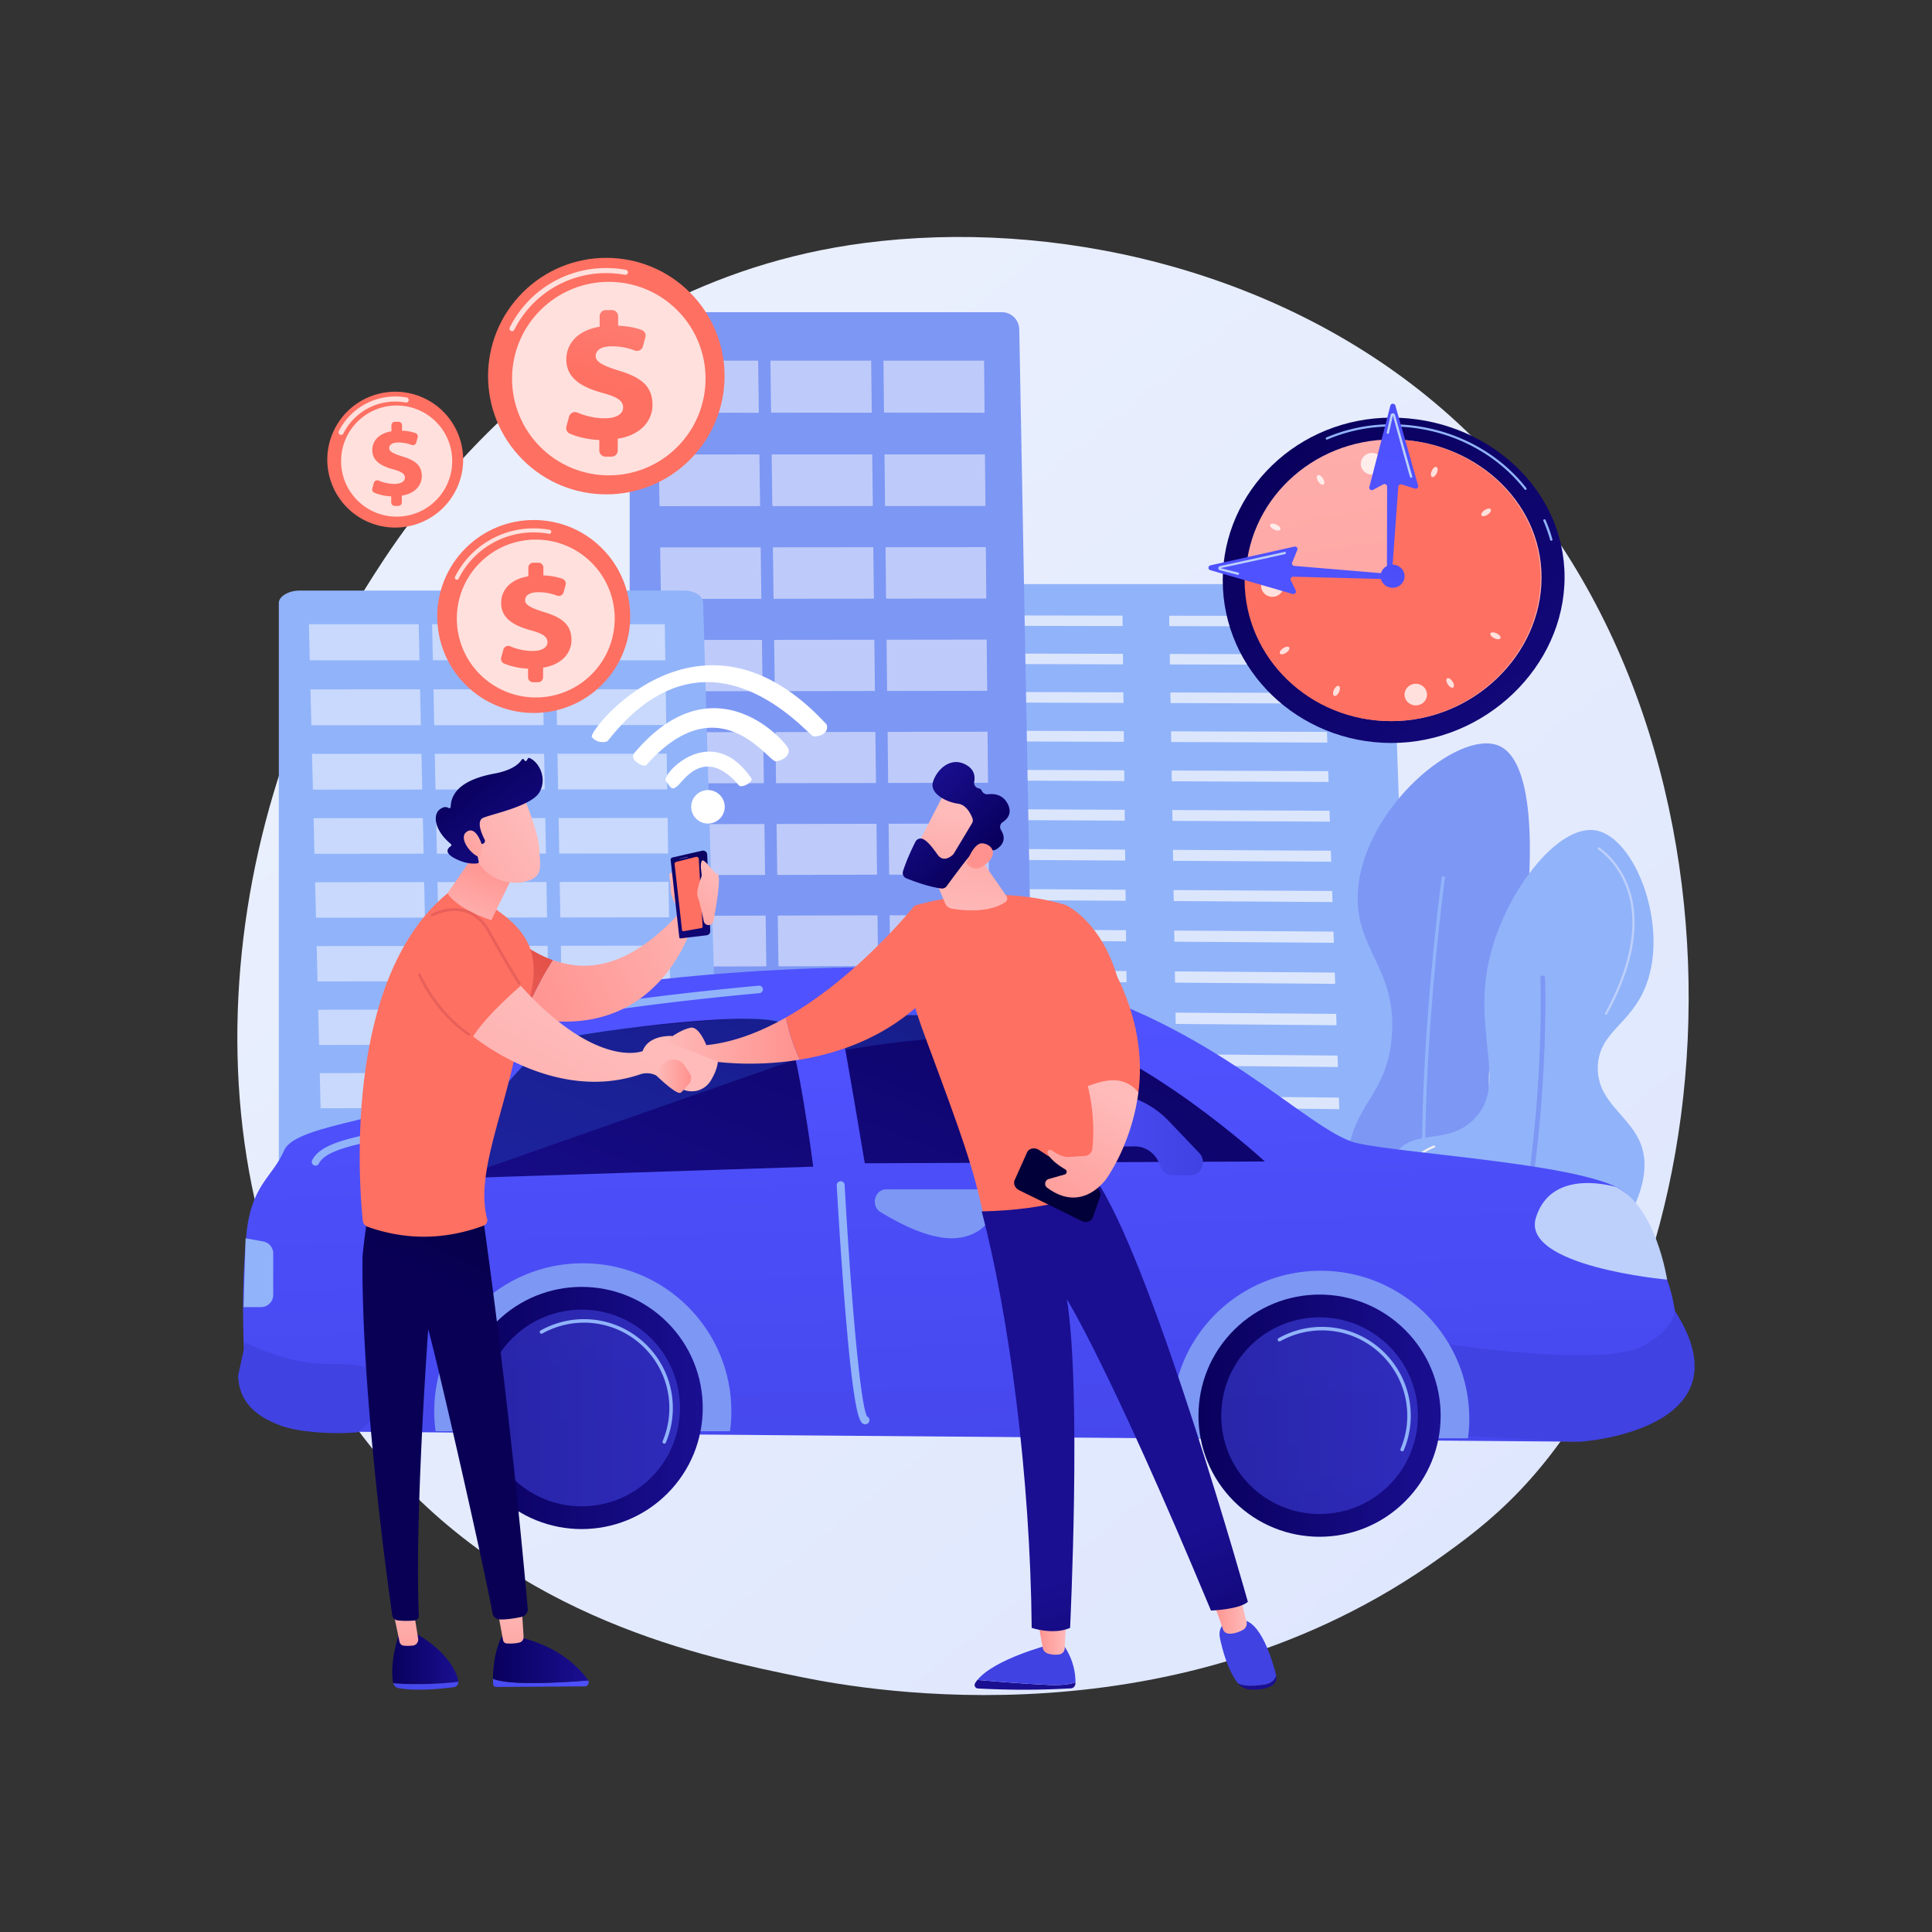 <svg xmlns="http://www.w3.org/2000/svg" xmlns:xlink="http://www.w3.org/1999/xlink" viewBox="0 0 3710 3710"><rect x="0" y="0" width="3710" height="3710" fill="#333333" stroke="none"/><defs><style>.cls-1{isolation:isolate;}.cls-2{fill:url(#linear-gradient);}.cls-3{fill:#91b3fa;}.cls-4{opacity:0.67;}.cls-26,.cls-5,.cls-8{fill:#fff;}.cls-5{mix-blend-mode:overlay;}.cls-6{fill:#7d97f4;}.cls-7{opacity:0.5;}.cls-9{fill:#bdd0fb;}.cls-10{fill:#f0f0f0;}.cls-11{fill:url(#linear-gradient-2);}.cls-12{fill:url(#linear-gradient-3);}.cls-13{fill:url(#linear-gradient-4);}.cls-14{fill:url(#linear-gradient-5);}.cls-15,.cls-17{opacity:0.25;}.cls-15{fill:url(#linear-gradient-6);}.cls-16{fill:url(#linear-gradient-7);}.cls-17{fill:url(#linear-gradient-8);}.cls-18{fill:url(#linear-gradient-9);}.cls-19,.cls-21{opacity:0.54;}.cls-19{fill:url(#linear-gradient-10);}.cls-20{fill:url(#linear-gradient-11);}.cls-21{fill:url(#linear-gradient-12);}.cls-22{fill:url(#linear-gradient-13);}.cls-23{fill:url(#linear-gradient-14);}.cls-24{fill:url(#linear-gradient-15);}.cls-25{fill:url(#linear-gradient-16);}.cls-26{opacity:0.78;}.cls-27{fill:url(#linear-gradient-17);}.cls-28{fill:url(#linear-gradient-18);}.cls-29{fill:url(#linear-gradient-19);}.cls-30{fill:url(#linear-gradient-20);}.cls-31{fill:url(#linear-gradient-21);}.cls-32{fill:url(#linear-gradient-22);}.cls-33{fill:url(#linear-gradient-23);}.cls-34{fill:url(#linear-gradient-24);}.cls-35{fill:url(#linear-gradient-25);}.cls-36{fill:url(#linear-gradient-26);}.cls-37{fill:url(#linear-gradient-27);}.cls-38{fill:url(#linear-gradient-28);}.cls-39{fill:url(#linear-gradient-29);}.cls-40{fill:url(#linear-gradient-30);}.cls-41{fill:url(#linear-gradient-31);}.cls-42{fill:url(#linear-gradient-32);}.cls-43{fill:url(#linear-gradient-33);}.cls-44{fill:url(#linear-gradient-34);}.cls-45{fill:url(#linear-gradient-35);}.cls-46{fill:url(#linear-gradient-36);}.cls-47{fill:url(#linear-gradient-37);}.cls-48{fill:url(#linear-gradient-38);}.cls-49{fill:url(#linear-gradient-39);}.cls-50{fill:url(#linear-gradient-40);}.cls-51{fill:url(#linear-gradient-41);}.cls-52{fill:url(#linear-gradient-42);}.cls-53{fill:url(#linear-gradient-43);}.cls-54{fill:url(#linear-gradient-44);}.cls-55{fill:url(#linear-gradient-45);}.cls-56{fill:url(#linear-gradient-46);}.cls-57{fill:url(#linear-gradient-47);}.cls-58{fill:url(#linear-gradient-48);}.cls-59{fill:url(#linear-gradient-49);}.cls-60{fill:url(#linear-gradient-50);}.cls-61{fill:url(#linear-gradient-51);}.cls-62{fill:url(#linear-gradient-52);}.cls-63{fill:url(#linear-gradient-53);}.cls-64{fill:url(#linear-gradient-54);}.cls-65{fill:url(#linear-gradient-55);}.cls-66{fill:url(#linear-gradient-56);}.cls-67{fill:url(#linear-gradient-57);}.cls-68{fill:url(#linear-gradient-58);}.cls-69{fill:url(#linear-gradient-59);}.cls-70{fill:url(#linear-gradient-60);}.cls-71{fill:url(#linear-gradient-61);}.cls-72{fill:url(#linear-gradient-62);}.cls-73{fill:url(#linear-gradient-63);}.cls-74{fill:url(#linear-gradient-64);}.cls-75{fill:url(#linear-gradient-65);}.cls-76{fill:url(#linear-gradient-66);}.cls-77{fill:url(#linear-gradient-67);}.cls-78{fill:url(#linear-gradient-68);}.cls-79{fill:url(#linear-gradient-69);}</style><linearGradient id="linear-gradient" x1="3605.12" y1="4081.41" x2="1113.65" y2="987.16" gradientUnits="userSpaceOnUse"><stop offset="0" stop-color="#dae3fe"></stop><stop offset="1" stop-color="#e9effd"></stop></linearGradient><linearGradient id="linear-gradient-2" x1="1827.73" y1="1957.2" x2="1861.39" y2="3290.22" gradientUnits="userSpaceOnUse"><stop offset="0" stop-color="#4f52ff"></stop><stop offset="1" stop-color="#4042e2"></stop></linearGradient><linearGradient id="linear-gradient-3" x1="976.88" y1="1736.48" x2="810.26" y2="2140.41" xlink:href="#linear-gradient-2"></linearGradient><linearGradient id="linear-gradient-4" x1="3274.77" y1="1703.65" x2="3103.1" y2="2299.44" xlink:href="#linear-gradient-2"></linearGradient><linearGradient id="linear-gradient-5" x1="-3060.98" y1="897.4" x2="-3566.77" y2="2064.59" gradientTransform="matrix(1, -0.04, 0.04, 1, 4561.34, 412.87)" gradientUnits="userSpaceOnUse"><stop offset="0" stop-color="#09005d"></stop><stop offset="1" stop-color="#1a0f91"></stop></linearGradient><linearGradient id="linear-gradient-6" x1="-2008.89" y1="-2579.54" x2="-2567.42" y2="-926.73" gradientTransform="translate(4561.9 412.95) rotate(-2.1)" gradientUnits="userSpaceOnUse"><stop offset="0" stop-color="#5ab6ff"></stop><stop offset="1" stop-color="#2f68e3"></stop></linearGradient><linearGradient id="linear-gradient-7" x1="-2419.62" y1="1174.64" x2="-2925.54" y2="2342.14" gradientTransform="translate(4561.9 412.95) rotate(-2.1)" xlink:href="#linear-gradient-5"></linearGradient><linearGradient id="linear-gradient-8" x1="-1469.36" y1="-2397.21" x2="-2027.89" y2="-744.41" xlink:href="#linear-gradient-6"></linearGradient><linearGradient id="linear-gradient-9" x1="884.4" y1="2703.74" x2="1349.48" y2="2703.74" gradientTransform="translate(2238.98 2.11) rotate(45)" xlink:href="#linear-gradient-5"></linearGradient><linearGradient id="linear-gradient-10" x1="1116.94" y1="1139.01" x2="1116.94" y2="2775.16" gradientTransform="translate(2238.98 2.11) rotate(45)" xlink:href="#linear-gradient-2"></linearGradient><linearGradient id="linear-gradient-11" x1="2301.42" y1="2718.5" x2="2766.5" y2="2718.5" gradientTransform="translate(2664.45 -995.55) rotate(45)" xlink:href="#linear-gradient-5"></linearGradient><linearGradient id="linear-gradient-12" x1="2490.31" y1="1425.32" x2="2544.17" y2="3020.91" gradientTransform="translate(2664.45 -995.55) rotate(45)" xlink:href="#linear-gradient-2"></linearGradient><linearGradient id="linear-gradient-13" x1="1974.74" y1="2166.7" x2="2310.03" y2="2166.7" xlink:href="#linear-gradient-2"></linearGradient><linearGradient id="linear-gradient-14" x1="-389.95" y1="859.81" x2="-1223.57" y2="1809.99" gradientTransform="matrix(-1, 0, 0, 1, 2062.88, 0)" xlink:href="#linear-gradient-5"></linearGradient><linearGradient id="linear-gradient-15" x1="2536.36" y1="119.61" x2="2839.35" y2="2270.84" gradientUnits="userSpaceOnUse"><stop offset="0" stop-color="#febbba"></stop><stop offset="1" stop-color="#ff928e"></stop></linearGradient><linearGradient id="linear-gradient-16" x1="3564.37" y1="-404.4" x2="2992.11" y2="588.63" gradientUnits="userSpaceOnUse"><stop offset="0" stop-color="#ff928e"></stop><stop offset="1" stop-color="#fe7062"></stop></linearGradient><linearGradient id="linear-gradient-17" x1="-4583.29" y1="4263.79" x2="-4490.08" y2="3761.93" gradientTransform="translate(-2338.38 5245.72) rotate(-176.91)" xlink:href="#linear-gradient-2"></linearGradient><linearGradient id="linear-gradient-18" x1="2682.17" y1="906.73" x2="2818.38" y2="240" xlink:href="#linear-gradient-2"></linearGradient><linearGradient id="linear-gradient-19" x1="2660.97" y1="1186" x2="2725.49" y2="796.51" xlink:href="#linear-gradient-2"></linearGradient><linearGradient id="linear-gradient-20" x1="-536.88" y1="3184.39" x2="-409.82" y2="3184.39" gradientTransform="translate(1290.1)" xlink:href="#linear-gradient-5"></linearGradient><linearGradient id="linear-gradient-21" x1="-218.78" y1="3034.49" x2="-681.04" y2="3397.46" gradientTransform="translate(1290.1)" xlink:href="#linear-gradient-2"></linearGradient><linearGradient id="linear-gradient-22" x1="-501.54" y1="3039.73" x2="-525.82" y2="3251.55" gradientTransform="translate(1290.1)" xlink:href="#linear-gradient-15"></linearGradient><linearGradient id="linear-gradient-23" x1="-136.66" y1="3138.92" x2="-598.93" y2="3501.89" gradientTransform="translate(1290.1)" xlink:href="#linear-gradient-2"></linearGradient><linearGradient id="linear-gradient-24" x1="-343.4" y1="3187.61" x2="-160.49" y2="3187.61" gradientTransform="translate(1290.1)" xlink:href="#linear-gradient-5"></linearGradient><linearGradient id="linear-gradient-25" x1="-198.71" y1="2989.82" x2="-222.98" y2="3201.64" gradientTransform="translate(993.21 65.77) rotate(-3.61)" xlink:href="#linear-gradient-15"></linearGradient><linearGradient id="linear-gradient-26" x1="1093.77" y1="2215.54" x2="938.92" y2="2531.97" gradientUnits="userSpaceOnUse"><stop offset="0" stop-color="#020039"></stop><stop offset="1" stop-color="#090056"></stop></linearGradient><linearGradient id="linear-gradient-27" x1="-24.66" y1="1998.3" x2="245.75" y2="1998.3" gradientTransform="translate(1290.1)" xlink:href="#linear-gradient-15"></linearGradient><linearGradient id="linear-gradient-28" x1="2594.4" y1="372.65" x2="2246.02" y2="943.19" xlink:href="#linear-gradient-16"></linearGradient><linearGradient id="linear-gradient-29" x1="-215.9" y1="1756.2" x2="-357.55" y2="1900.75" gradientTransform="translate(1290.1)" gradientUnits="userSpaceOnUse"><stop offset="0" stop-color="#e1473d"></stop><stop offset="1" stop-color="#e9605a"></stop></linearGradient><linearGradient id="linear-gradient-30" x1="143.15" y1="1739.23" x2="-281.08" y2="1950.26" gradientTransform="translate(1290.1)" xlink:href="#linear-gradient-15"></linearGradient><linearGradient id="linear-gradient-31" x1="1603.75" y1="1553.83" x2="1451.14" y2="1657.07" xlink:href="#linear-gradient-16"></linearGradient><linearGradient id="linear-gradient-32" x1="-404.72" y1="1805.12" x2="-348.35" y2="1651.19" gradientTransform="translate(1290.1)" xlink:href="#linear-gradient-15"></linearGradient><linearGradient id="linear-gradient-33" x1="-125.37" y1="1984.14" x2="-544.47" y2="2712.35" gradientTransform="translate(1290.1)" xlink:href="#linear-gradient-15"></linearGradient><linearGradient id="linear-gradient-34" x1="8280.78" y1="-2266.75" x2="8119.2" y2="-2161.28" gradientTransform="matrix(-1, 0, 0, 1, 2705.84, 0)" xlink:href="#linear-gradient-29"></linearGradient><linearGradient id="linear-gradient-35" x1="8201.93" y1="-2387.57" x2="8040.35" y2="-2282.09" gradientTransform="matrix(-1, 0, 0, 1, 2705.84, 0)" xlink:href="#linear-gradient-29"></linearGradient><linearGradient id="linear-gradient-36" x1="-266.16" y1="1574.22" x2="-602.03" y2="1841.72" gradientTransform="translate(1290.1)" xlink:href="#linear-gradient-15"></linearGradient><linearGradient id="linear-gradient-37" x1="-395.83" y1="1486.21" x2="-241.88" y2="1684.41" gradientTransform="translate(1290.1)" xlink:href="#linear-gradient-5"></linearGradient><linearGradient id="linear-gradient-38" x1="-299.97" y1="1559.56" x2="-465.26" y2="1686.03" gradientTransform="translate(1290.1)" xlink:href="#linear-gradient-15"></linearGradient><linearGradient id="linear-gradient-39" x1="-29.56" y1="2066.67" x2="37.08" y2="2066.67" gradientTransform="translate(1290.1)" xlink:href="#linear-gradient-15"></linearGradient><linearGradient id="linear-gradient-40" x1="2840.05" y1="522.64" x2="2491.66" y2="1093.19" xlink:href="#linear-gradient-16"></linearGradient><linearGradient id="linear-gradient-41" x1="1843.31" y1="1776.88" x2="1900.54" y2="1396.49" xlink:href="#linear-gradient-15"></linearGradient><linearGradient id="linear-gradient-42" x1="5288.36" y1="5941.99" x2="5132.5" y2="6148.18" gradientTransform="matrix(-0.69, -0.73, -0.73, 0.69, 9787.37, 1318.79)" xlink:href="#linear-gradient-15"></linearGradient><linearGradient id="linear-gradient-43" x1="5169.33" y1="5991.51" x2="5355.51" y2="5991.51" gradientTransform="matrix(-0.69, -0.73, -0.73, 0.69, 9787.37, 1318.79)" xlink:href="#linear-gradient-5"></linearGradient><linearGradient id="linear-gradient-44" x1="5060.09" y1="6105.28" x2="5185.1" y2="5977.02" gradientTransform="matrix(-0.69, -0.73, -0.73, 0.69, 9787.37, 1318.79)" xlink:href="#linear-gradient-15"></linearGradient><linearGradient id="linear-gradient-45" x1="3036.22" y1="4072.04" x2="2930.74" y2="3719.7" gradientTransform="matrix(-1, 0, 0, 1, 4753.76, 0)" xlink:href="#linear-gradient-5"></linearGradient><linearGradient id="linear-gradient-46" x1="2179.37" y1="7101.77" x2="2226.49" y2="6798.81" gradientTransform="matrix(-1, 0, 0, 1, 4753.76, 0)" xlink:href="#linear-gradient-2"></linearGradient><linearGradient id="linear-gradient-47" x1="2706.47" y1="3144.37" x2="2761.03" y2="3144.37" gradientTransform="matrix(-1, 0, 0, 1, 4753.76, 0)" xlink:href="#linear-gradient-15"></linearGradient><linearGradient id="linear-gradient-48" x1="2628.68" y1="4194.04" x2="2523.21" y2="3841.7" gradientTransform="matrix(-1, 0, 0, 1, 4753.76, 0)" xlink:href="#linear-gradient-5"></linearGradient><linearGradient id="linear-gradient-49" x1="1757.49" y1="7036.14" x2="1804.62" y2="6733.18" gradientTransform="matrix(-1, 0, 0, 1, 4753.76, 0)" xlink:href="#linear-gradient-2"></linearGradient><linearGradient id="linear-gradient-50" x1="2359.62" y1="3098.89" x2="2424.82" y2="3098.89" gradientTransform="matrix(-1, 0, 0, 1, 4753.76, 0)" xlink:href="#linear-gradient-15"></linearGradient><linearGradient id="linear-gradient-51" x1="2320.24" y1="3406.84" x2="2158.67" y2="2978.21" gradientTransform="matrix(1, 0, 0, 1, 0, 0)" xlink:href="#linear-gradient-5"></linearGradient><linearGradient id="linear-gradient-52" x1="1437.62" y1="1685.29" x2="1376.54" y2="1771.46" gradientTransform="translate(-123.21)" xlink:href="#linear-gradient-15"></linearGradient><linearGradient id="linear-gradient-53" x1="1507.61" y1="1637.46" x2="1293.69" y2="1939.28" gradientTransform="translate(-123.21)" xlink:href="#linear-gradient-5"></linearGradient><linearGradient id="linear-gradient-54" x1="1692.66" y1="1504.16" x2="1537.82" y2="1593.92" xlink:href="#linear-gradient-16"></linearGradient><linearGradient id="linear-gradient-55" x1="1404.08" y1="2264.83" x2="1389.44" y2="2285.49" gradientTransform="matrix(0.98, -0.2, 0.11, 0.51, -300.64, 763.87)" gradientUnits="userSpaceOnUse"><stop offset="0" stop-color="#8d55d1"></stop><stop offset="1" stop-color="#1c2873"></stop></linearGradient><linearGradient id="linear-gradient-56" x1="1512.46" y1="1668.78" x2="1386.03" y2="1847.15" gradientTransform="translate(-123.21)" xlink:href="#linear-gradient-15"></linearGradient><linearGradient id="linear-gradient-57" x1="2038.87" y1="2264.61" x2="2169.03" y2="1948.19" xlink:href="#linear-gradient-26"></linearGradient><linearGradient id="linear-gradient-58" x1="2933.41" y1="579.65" x2="2585.02" y2="1150.2" xlink:href="#linear-gradient-16"></linearGradient><linearGradient id="linear-gradient-59" x1="2893.62" y1="555.36" x2="2545.23" y2="1125.91" xlink:href="#linear-gradient-16"></linearGradient><linearGradient id="linear-gradient-60" x1="2136.87" y1="2107.59" x2="1991.11" y2="2387.91" xlink:href="#linear-gradient-15"></linearGradient><linearGradient id="linear-gradient-61" x1="1484.28" y1="-305.21" x2="1135.9" y2="265.33" gradientTransform="translate(1228.51 -182.52) rotate(64.48)" xlink:href="#linear-gradient-16"></linearGradient><linearGradient id="linear-gradient-62" x1="1484.28" y1="-305.21" x2="1135.89" y2="265.33" gradientTransform="translate(846.42 -278.14) rotate(45)" xlink:href="#linear-gradient-16"></linearGradient><linearGradient id="linear-gradient-63" x1="1489.79" y1="-301.85" x2="1141.4" y2="268.69" xlink:href="#linear-gradient-16"></linearGradient><linearGradient id="linear-gradient-64" x1="1708.19" y1="-168.49" x2="1359.8" y2="402.05" gradientTransform="translate(851.71 -611.74) rotate(45)" xlink:href="#linear-gradient-16"></linearGradient><linearGradient id="linear-gradient-65" x1="1708.19" y1="-168.49" x2="1359.8" y2="402.05" gradientTransform="translate(851.71 -611.74) rotate(45)" xlink:href="#linear-gradient-16"></linearGradient><linearGradient id="linear-gradient-66" x1="1258.25" y1="355.61" x2="1168.48" y2="741.6" xlink:href="#linear-gradient-16"></linearGradient><linearGradient id="linear-gradient-67" x1="1812" y1="-105.1" x2="1463.61" y2="465.44" gradientTransform="translate(1137.31 -377.99) rotate(45)" xlink:href="#linear-gradient-16"></linearGradient><linearGradient id="linear-gradient-68" x1="1812" y1="-105.11" x2="1463.61" y2="465.44" gradientTransform="translate(1137.31 -377.99) rotate(45)" xlink:href="#linear-gradient-16"></linearGradient><linearGradient id="linear-gradient-69" x1="1819.81" y1="-100.33" x2="1471.43" y2="470.22" xlink:href="#linear-gradient-16"></linearGradient></defs><g class="cls-1"><g id="Illustration"><path class="cls-2" d="M2919.7,2861.15c-57.23,60.25-111.38,99.1-154.16,129.8-502.89,360.83-1097.95,255.65-1224.41,230-186.75-37.93-547.74-111.25-808.72-418.16C337.56,2338.41,399,1606.87,705.31,1124c56-88.33,352-578.59,953.41-657.21,364-47.58,788.31,48.38,1095.58,305.82C3399.29,1312.94,3353.37,2404.59,2919.7,2861.15Z"></path><path class="cls-3" d="M2672.38,1136.07c-.28-8-12.38-14.5-27.21-14.5H1745.63c-15,0-31,6.67-31,14.81v1137.9c0,6.08,6.35,11.91,14.29,16.2s19.66,6.7,30.88,6.68l909.39-1.34c11.32,0,22.39-2.5,30.3-6.88s12.37-10.32,12.16-16.45Z"></path><g class="cls-4"><polygon class="cls-5" points="2155.78 1202.21 1861.52 1201.66 1861.63 1181.7 2155.57 1182.21 2155.78 1202.21"></polygon><polygon class="cls-5" points="2156.59 1275.71 1861.12 1274.98 1861.23 1254.86 2156.37 1255.55 2156.59 1275.71"></polygon><polygon class="cls-5" points="2157.41 1349.83 1860.71 1348.91 1860.83 1328.63 2157.18 1329.49 2157.41 1349.83"></polygon><polygon class="cls-5" points="2158.22 1424.55 1860.31 1423.46 1860.42 1403 2158 1404.05 2158.22 1424.55"></polygon><polygon class="cls-5" points="2159.05 1499.9 1859.89 1498.62 1860.01 1477.99 2158.83 1479.23 2159.05 1499.9"></polygon><polygon class="cls-5" points="2160.73 1652.5 1859.05 1650.83 1859.17 1629.86 2160.5 1631.48 2160.73 1652.5"></polygon><polygon class="cls-5" points="2163.29 1886.27 1857.77 1884 1857.89 1862.49 2163.06 1864.71 2163.29 1886.27"></polygon><polygon class="cls-5" points="2159.89 1575.88 1859.47 1574.41 1859.59 1553.61 2159.66 1555.04 2159.89 1575.88"></polygon><polygon class="cls-5" points="2161.57 1729.77 1858.63 1727.9 1858.75 1706.75 2161.34 1708.57 2161.57 1729.77"></polygon><polygon class="cls-5" points="2162.43 1807.69 1858.2 1805.62 1858.32 1784.29 2162.2 1786.31 2162.43 1807.69"></polygon><polygon class="cls-5" points="2164.16 1965.53 1857.34 1963.05 1857.46 1941.36 2163.92 1943.78 2164.16 1965.53"></polygon><polygon class="cls-5" points="2165.04 2045.46 1856.9 2042.77 1857.02 2020.89 2164.8 2023.52 2165.04 2045.46"></polygon><polygon class="cls-5" points="2165.93 2126.09 1856.46 2123.18 1856.58 2101.12 2165.68 2103.96 2165.93 2126.09"></polygon><polygon class="cls-5" points="2166.82 2207.41 1856.01 2204.29 1856.13 2182.03 2166.57 2185.09 2166.82 2207.41"></polygon><polygon class="cls-5" points="2541.58 1202.93 2245.47 1202.38 2245.16 1182.36 2540.93 1182.87 2541.58 1202.93"></polygon><polygon class="cls-5" points="2543.98 1276.67 2246.65 1275.94 2246.33 1255.75 2543.32 1256.44 2543.98 1276.67"></polygon><polygon class="cls-5" points="2546.41 1351.02 2247.84 1350.1 2247.51 1329.75 2545.74 1330.62 2546.41 1351.02"></polygon><polygon class="cls-5" points="2548.85 1425.99 2249.03 1424.89 2248.71 1404.37 2548.18 1405.42 2548.85 1425.99"></polygon><polygon class="cls-5" points="2551.31 1501.59 2250.24 1500.3 2249.91 1479.6 2550.63 1480.85 2551.31 1501.59"></polygon><polygon class="cls-5" points="2556.3 1654.69 2252.68 1653.01 2252.35 1631.97 2555.61 1633.6 2556.3 1654.69"></polygon><polygon class="cls-5" points="2563.94 1889.25 2256.43 1886.96 2256.08 1865.38 2563.23 1867.61 2563.94 1889.25"></polygon><polygon class="cls-5" points="2553.79 1577.82 2251.46 1576.33 2251.12 1555.47 2553.11 1556.9 2553.79 1577.82"></polygon><polygon class="cls-5" points="2558.82 1732.22 2253.92 1730.34 2253.58 1709.12 2558.13 1710.94 2558.82 1732.22"></polygon><polygon class="cls-5" points="2561.37 1810.4 2255.17 1808.32 2254.83 1786.92 2560.67 1788.94 2561.37 1810.4"></polygon><polygon class="cls-5" points="2566.53 1968.78 2257.7 1966.28 2257.35 1944.52 2565.82 1946.95 2566.53 1968.78"></polygon><polygon class="cls-5" points="2569.14 2048.99 2258.97 2046.28 2258.62 2024.33 2568.42 2026.98 2569.14 2048.99"></polygon><polygon class="cls-5" points="2571.78 2129.89 2260.27 2126.97 2259.91 2104.83 2571.05 2107.69 2571.78 2129.89"></polygon><polygon class="cls-5" points="2574.43 2211.5 2261.57 2208.36 2261.21 2186.02 2573.7 2189.11 2574.43 2211.5"></polygon></g><path class="cls-6" d="M1957.29,632.53c-.33-18.09-15-33-33-33H1245.24c-18.2,0-36.08,15.66-36.08,34V2272.17c0,8.82,5,17.28,11.24,23.51a34.7,34.7,0,0,0,24.15,9.69l710-1.95a33.32,33.32,0,0,0,23.66-10,33.87,33.87,0,0,0,9.5-24Z"></path><g class="cls-7"><polygon class="cls-8" points="1457.18 792.65 1263.72 792.39 1262.19 692.54 1455.84 692.54 1457.18 792.65"></polygon><polygon class="cls-8" points="1674.03 792.6 1480.76 792.34 1479.44 692.54 1672.89 692.54 1674.03 792.6"></polygon><polygon class="cls-8" points="1890.65 792.55 1697.58 792.29 1696.47 692.54 1889.72 692.54 1890.65 792.55"></polygon><polygon class="cls-8" points="1459.6 971.87 1266.48 972 1264.95 872.8 1458.26 872.72 1459.6 971.87"></polygon><polygon class="cls-8" points="1676.07 971.73 1483.14 971.86 1481.82 872.71 1674.93 872.63 1676.07 971.73"></polygon><polygon class="cls-8" points="1892.31 971.59 1699.58 971.72 1698.47 872.62 1891.39 872.54 1892.31 971.59"></polygon><polygon class="cls-8" points="1462.01 1149.86 1269.22 1150.06 1267.7 1051.21 1460.67 1051.05 1462.01 1149.86"></polygon><polygon class="cls-8" points="1678.1 1149.63 1485.51 1149.83 1484.19 1051.03 1676.97 1050.87 1678.1 1149.63"></polygon><polygon class="cls-8" points="1893.97 1149.4 1701.57 1149.61 1700.47 1050.85 1893.05 1050.69 1893.97 1149.4"></polygon><polygon class="cls-8" points="1464.41 1327.23 1271.96 1327.52 1270.44 1229.01 1463.08 1228.77 1464.41 1327.23"></polygon><polygon class="cls-8" points="1680.12 1326.91 1487.87 1327.2 1486.56 1228.74 1679 1228.5 1680.12 1326.91"></polygon><polygon class="cls-8" points="1895.62 1326.6 1703.56 1326.88 1702.46 1228.47 1894.71 1228.23 1895.62 1326.6"></polygon><polygon class="cls-8" points="1466.8 1503.99 1274.69 1504.35 1273.17 1406.18 1465.47 1405.87 1466.8 1503.99"></polygon><polygon class="cls-8" points="1682.14 1503.59 1490.22 1503.95 1488.91 1405.83 1681.02 1405.51 1682.14 1503.59"></polygon><polygon class="cls-8" points="1897.27 1503.18 1705.54 1503.54 1704.44 1405.47 1896.36 1405.16 1897.27 1503.18"></polygon><polygon class="cls-8" points="1469.19 1680.14 1277.4 1680.58 1275.89 1582.75 1467.86 1582.36 1469.19 1680.14"></polygon><polygon class="cls-8" points="1684.15 1679.65 1492.56 1680.09 1491.26 1582.31 1683.04 1581.91 1684.15 1679.65"></polygon><polygon class="cls-8" points="1898.91 1679.16 1707.51 1679.6 1706.41 1581.86 1898 1581.47 1898.91 1679.16"></polygon><polygon class="cls-8" points="1471.56 1855.68 1280.11 1856.2 1278.61 1758.71 1470.24 1758.23 1471.56 1855.68"></polygon><polygon class="cls-8" points="1686.16 1855.11 1494.9 1855.62 1493.6 1758.18 1685.05 1757.7 1686.16 1855.11"></polygon><polygon class="cls-8" points="1900.54 1854.53 1709.47 1855.04 1708.38 1757.65 1899.64 1757.17 1900.54 1854.53"></polygon><polygon class="cls-8" points="1473.93 2030.62 1282.81 2031.21 1281.31 1934.06 1472.62 1933.51 1473.93 2030.62"></polygon><polygon class="cls-8" points="1688.16 2029.96 1497.23 2030.55 1495.93 1933.44 1687.05 1932.89 1688.16 2029.96"></polygon><polygon class="cls-8" points="1902.17 2029.3 1711.43 2029.89 1710.34 1932.83 1901.27 1932.28 1902.17 2029.3"></polygon><polygon class="cls-8" points="1476.29 2204.96 1285.5 2205.63 1284.01 2108.81 1474.98 2108.18 1476.29 2204.96"></polygon><polygon class="cls-8" points="1690.15 2204.21 1499.55 2204.88 1498.26 2108.1 1689.04 2107.48 1690.15 2204.21"></polygon><polygon class="cls-8" points="1903.8 2203.46 1713.38 2204.13 1712.3 2107.4 1902.89 2106.78 1903.8 2203.46"></polygon></g><path class="cls-3" d="M1350.2,1157c-.36-12.56-16.33-22.89-35.89-22.89H574.73c-19.83,0-39.31,10.87-39.31,23.6V2295.53c0,6.12,5.5,12,12.25,16.32s16.76,6.75,26.3,6.73l773.28-1.36c9.62,0,19-2.51,25.77-6.92s10.53-10.52,10.34-16.7Z"></path><g class="cls-7"><polygon class="cls-8" points="805.54 1268.14 594.85 1267.96 593.18 1198.63 804.08 1198.63 805.54 1268.14"></polygon><polygon class="cls-8" points="1041.7 1268.11 831.22 1267.92 829.78 1198.63 1040.46 1198.63 1041.7 1268.11"></polygon><polygon class="cls-8" points="1277.63 1268.07 1067.36 1267.89 1066.14 1198.63 1276.62 1198.63 1277.63 1268.07"></polygon><polygon class="cls-8" points="808.17 1392.59 597.85 1392.68 596.19 1323.8 806.71 1323.74 808.17 1392.59"></polygon><polygon class="cls-8" points="1043.92 1392.5 833.81 1392.58 832.37 1323.74 1042.69 1323.68 1043.92 1392.5"></polygon><polygon class="cls-8" points="1279.44 1392.4 1069.54 1392.48 1068.33 1323.67 1278.43 1323.62 1279.44 1392.4"></polygon><polygon class="cls-8" points="810.8 1516.19 600.84 1516.33 599.18 1447.69 809.34 1447.58 810.8 1516.19"></polygon><polygon class="cls-8" points="1046.14 1516.03 836.39 1516.17 834.96 1447.56 1044.91 1447.45 1046.14 1516.03"></polygon><polygon class="cls-8" points="1281.24 1515.87 1071.7 1516.01 1070.5 1447.44 1280.24 1447.33 1281.24 1515.87"></polygon><polygon class="cls-8" points="813.41 1639.36 603.82 1639.55 602.17 1571.15 811.96 1570.98 813.41 1639.36"></polygon><polygon class="cls-8" points="1048.34 1639.14 838.96 1639.33 837.53 1570.96 1047.12 1570.8 1048.34 1639.14"></polygon><polygon class="cls-8" points="1283.04 1638.92 1073.87 1639.11 1072.67 1570.78 1282.04 1570.61 1283.04 1638.92"></polygon><polygon class="cls-8" points="816.02 1762.1 606.79 1762.35 605.14 1694.18 814.57 1693.96 816.02 1762.1"></polygon><polygon class="cls-8" points="1050.54 1761.82 841.52 1762.07 840.1 1693.93 1049.32 1693.71 1050.54 1761.82"></polygon><polygon class="cls-8" points="1284.83 1761.54 1076.02 1761.79 1074.82 1693.69 1283.84 1693.47 1284.83 1761.54"></polygon><polygon class="cls-8" points="818.62 1884.42 609.75 1884.72 608.11 1816.79 817.17 1816.52 818.62 1884.42"></polygon><polygon class="cls-8" points="1052.73 1884.08 844.08 1884.38 842.66 1816.48 1051.52 1816.21 1052.73 1884.08"></polygon><polygon class="cls-8" points="1286.62 1883.73 1078.17 1884.04 1076.98 1816.17 1285.63 1815.9 1286.62 1883.73"></polygon><polygon class="cls-8" points="821.21 2006.32 612.7 2006.67 611.06 1938.97 819.77 1938.65 821.21 2006.32"></polygon><polygon class="cls-8" points="1054.92 2005.91 846.62 2006.27 845.21 1938.61 1053.7 1938.28 1054.92 2005.91"></polygon><polygon class="cls-8" points="1288.4 2005.51 1080.31 2005.87 1079.12 1938.24 1287.41 1937.91 1288.4 2005.51"></polygon><polygon class="cls-8" points="823.78 2127.79 615.64 2128.21 614 2060.74 822.35 2060.36 823.78 2127.79"></polygon><polygon class="cls-8" points="1057.09 2127.33 849.15 2127.74 847.75 2060.31 1055.89 2059.93 1057.09 2127.33"></polygon><polygon class="cls-8" points="1290.17 2126.87 1082.44 2127.28 1081.26 2059.88 1289.19 2059.5 1290.17 2126.87"></polygon><polygon class="cls-8" points="826.35 2248.86 618.57 2249.32 616.94 2182.09 824.93 2181.65 826.35 2248.86"></polygon><polygon class="cls-8" points="1059.26 2248.34 851.68 2248.8 850.28 2181.6 1058.06 2181.16 1059.26 2248.34"></polygon><polygon class="cls-8" points="1291.94 2247.82 1084.56 2248.28 1083.38 2181.11 1290.96 2180.68 1291.94 2247.82"></polygon></g><path class="cls-6" d="M2754.79,2539c73.26,3.59,152.52-87.54,169.13-176.64,17.09-91.7-43.59-120-61.25-241-20.05-137.52,48.35-168.92,68-361.25,4.43-43.4,30-294.51-53.27-328.42-77-31.35-257.81,118.66-269.64,277.86-8.43,113.51,75.25,148.14,65,280.41-9,116-76.36,127.78-86.09,239.91C2574.81,2366.33,2658.59,2534.25,2754.79,2539Z"></path><path class="cls-3" d="M2764.93,2571.49c-41.3-145.22-38-379.27-28-550,10.85-184.89,31.71-337.5,31.92-339l6.18.85c-.21,1.52-21,153.93-31.88,338.58-10,170.28-13.27,403.57,27.79,547.94Z"></path><path class="cls-3" d="M2813.75,2513.5c-116.91-39-184.71-226.22-133.38-298.78,34.68-49,101.26-13.92,151.59-67,64.26-67.83-6.5-164.93,29.18-311.22,30.35-124.5,130.24-253.67,202.53-242,75.68,12.23,141.64,182.11,97.16,297.8-28.92,75.23-89.5,88.38-92.53,154.54-3.51,76.76,76.23,98.78,88.14,170.75C3177.84,2346.86,2968.43,2565.09,2813.75,2513.5Z"></path><path class="cls-6" d="M2879.9,2553.65a4.51,4.51,0,0,1-2-.14,4.45,4.45,0,0,1-3-5.55c96-317.71,83.31-666.47,83.17-669.95a4.45,4.45,0,1,1,8.89-.36c.14,3.5,12.88,353.76-83.54,672.89A4.46,4.46,0,0,1,2879.9,2553.65Z"></path><path class="cls-9" d="M3084.32,1948.69a2.13,2.13,0,0,1-2.19-3.13c35.9-65.19,72-160.29,40.33-243.12-18.88-49.33-53.34-71.13-53.69-71.35a2.12,2.12,0,1,1,2.24-3.61c1.47.9,36,22.78,55.43,73.44,17.82,46.56,25.25,127.16-40.59,246.69A2.12,2.12,0,0,1,3084.32,1948.69Z"></path><path class="cls-10" d="M2799.91,2489.3a2.13,2.13,0,0,1-1.88-.63c-85.59-90.22-121.77-164.71-107.52-221.41,12.68-50.42,62.3-67.35,62.8-67.51a2.13,2.13,0,0,1,1.34,4c-.48.16-48,16.42-60,64.56-13.84,55.19,22,128.33,106.48,217.39a2.12,2.12,0,0,1-.07,3A2.09,2.09,0,0,1,2799.91,2489.3Z"></path><path class="cls-11" d="M2012.71,1883.6c315.73,78.94,501,290,592.31,311.32s457.23,40.86,516.9,96.29,2.66,94.83,79.37,166.1c84.87,239.47-177.9,311.13-177.9,311.13L634.75,2749S473.56,2763.53,470,2648.41s-6.09-166.84,2.38-270.51,50.33-115.32,73.42-169.08,247.32-59.6,291-119.4,95.59-155.15,280.75-187.66C1373.25,1856.85,1829.58,1837.8,2012.71,1883.6Z"></path><path class="cls-12" d="M457.19,2641.59c4.1,132.32,228.45,108.87,229.43,108.79,0,0,178.36-136.54-67-131.3-73.73-1.9-148.49-41-148.49-41Z"></path><path class="cls-13" d="M3215.83,2516.45s2.35,33.75-60.88,68.22c-78.37,42.73-381.55-4.78-381.55-4.78v175.64l256.48,13.08C3023.88,2770.24,3366.67,2750.49,3215.83,2516.45Z"></path><path class="cls-14" d="M877.2,2262.73s-7.7-60.09,55.42-133.76,100-122.25,148.5-134.76,403.82-61.67,427.15-23.86,53.39,270,53.39,270Z"></path><path class="cls-15" d="M1087.57,1987.86c39.8-5.93,342-41.07,420-31l20.19,77.67L876.89,2262.7s-3.1-49.46,29.41-98.21C960.93,2082.57,1046,1993.09,1087.57,1987.86Z"></path><path class="cls-16" d="M1614.54,1970.3c9.84,44.86,46.09,263.58,46.09,263.58l768.21-3.56s-242.16-222.53-428.31-257.75S1608.25,1946.59,1614.54,1970.3Z"></path><path class="cls-17" d="M1974.26,1956.06c-151.63-21-207.23-17-366.18-3.13l15.31,63.57s236.57-46.39,457-19.57C2080.38,1996.93,2023.76,1962.93,1974.26,1956.06Z"></path><path class="cls-9" d="M3104.21,2279.77s-124.46-39.91-154.82,58.49c-28.95,93.8,251.9,119,251.9,119S3180.58,2318.15,3104.21,2279.77Z"></path><path class="cls-3" d="M834.68,2156.42a7.25,7.25,0,0,0,2.09-.31c29.23-8.83,53.84-39.62,82.35-75.26,41.63-52.06,88.81-111.07,165.76-125.75,147.57-28.17,371.25-47.68,373.49-47.88a7.23,7.23,0,0,0,6.58-7.82,7.12,7.12,0,0,0-7.82-6.58c-2.25.19-226.68,19.78-375,48.08-82.19,15.69-133.29,79.58-174.34,130.92-27,33.76-50.32,62.92-75.24,70.46a7.22,7.22,0,0,0,2.09,14.14Z"></path><path class="cls-3" d="M605.94,2238.35a7.23,7.23,0,0,0,6.48-4c12.13-24.44,65.8-35.52,117.7-46.24,18.57-3.83,37.77-7.79,55.42-12.41a7.23,7.23,0,0,0-3.66-14c-17.29,4.53-36.3,8.46-54.68,12.25-57.85,11.94-112.48,23.22-127.72,54a7.21,7.21,0,0,0,3.26,9.68A7.06,7.06,0,0,0,605.94,2238.35Z"></path><path class="cls-3" d="M1661.42,2735h.72a7.84,7.84,0,0,0,3-14.9c-15-24.06-34.37-284.24-43.19-444.61a7.6,7.6,0,1,0-15.18.79c.06,1.13,6.32,114.46,15.28,226.07C1640.34,2729.46,1651.59,2735,1661.42,2735Z"></path><path class="cls-6" d="M1401.77,2748.41c1.72-10.09,2.69-24.63,2.69-37.79,0-157.58-127.74-284.82-285.31-284.82s-285.31,127-285.31,284.57c0,13.16,1,28,2.7,38Z"></path><circle class="cls-18" cx="1116.94" cy="2703.74" r="232.54" transform="translate(-1584.69 1581.7) rotate(-45)"></circle><circle class="cls-19" cx="1116.94" cy="2703.74" r="188.84" transform="translate(-1584.69 1581.7) rotate(-45)"></circle><path class="cls-3" d="M1275.56,2772.19a3.41,3.41,0,0,1-1.31-.27,3.37,3.37,0,0,1-1.79-4.41,162.86,162.86,0,0,0,12.88-63.77c0-90.34-73.5-163.83-163.84-163.83a163.84,163.84,0,0,0-80,20.81,3.37,3.37,0,0,1-3.3-5.88,170.8,170.8,0,0,1,83.27-21.67c94,0,170.57,76.52,170.57,170.57a169.42,169.42,0,0,1-13.41,66.39A3.36,3.36,0,0,1,1275.56,2772.19Z"></path><path class="cls-6" d="M2818.79,2761.88a237.13,237.13,0,0,0,2.69-37.15c0-157.57-127.73-284.49-285.31-284.49s-285.31,126.51-285.31,284.08c0,13.16,1,27.46,2.7,37.56Z"></path><circle class="cls-20" cx="2533.96" cy="2718.5" r="232.54" transform="translate(-1180.09 2588.01) rotate(-45)"></circle><circle class="cls-21" cx="2533.96" cy="2718.5" r="188.84" transform="translate(-1180.09 2588.01) rotate(-45)"></circle><path class="cls-3" d="M2692.58,2787a3.36,3.36,0,0,1-3.1-4.68,162.82,162.82,0,0,0,12.88-63.77c0-90.34-73.5-163.83-163.84-163.83a164,164,0,0,0-80,20.81,3.36,3.36,0,0,1-3.29-5.87,170.62,170.62,0,0,1,83.26-21.67c94.05,0,170.57,76.51,170.57,170.56a169.43,169.43,0,0,1-13.41,66.4A3.35,3.35,0,0,1,2692.58,2787Z"></path><path class="cls-22" d="M2303,2214.12,2244.7,2153c-24.3-25.47-54.88-42.86-88.09-50.08l-115.33-25.09c-31.65-6.89-61.94,17.05-65.41,51.68l-.81,8.13c-3.53,35.27,22.3,66,55.18,65.55l148.58-1.82c20.72-.26,39.55,13,47.73,33.5l2.74,6.87c3.63,9.11,11.94,15,21.14,15H2287C2307.63,2256.76,2317.83,2229.66,2303,2214.12Z"></path><path class="cls-6" d="M1701.62,2283.9H1894.3c15,0,25.62,16.12,20.41,31.32-8.81,25.73-29.81,58.55-79.72,62.39-44.88,3.44-101.46-24-144.13-50C1671.51,2315.77,1679.39,2283.9,1701.62,2283.9Z"></path><path class="cls-3" d="M471.6,2377.9l33.69,6A23.49,23.49,0,0,1,524.67,2407v79.5A23.43,23.43,0,0,1,501.23,2510H467.67Z"></path><path class="cls-23" d="M2348,1114.34c0,172.53,145.15,312.39,324.2,312.39s332.22-146,332.22-318.5S2851.2,802,2672.15,802,2348,941.81,2348,1114.34Z"></path><path class="cls-3" d="M2978.92,1038.38a2.22,2.22,0,0,0,.57-.07,2.15,2.15,0,0,0,1.59-2.64,275.65,275.65,0,0,0-13.24-37.22,2.3,2.3,0,0,0-2.94-1.14,2.13,2.13,0,0,0-1.19,2.83,269.85,269.85,0,0,1,13,36.64A2.23,2.23,0,0,0,2978.92,1038.38Z"></path><path class="cls-3" d="M2929.37,940.76a2.33,2.33,0,0,0,1.35-.43,2.12,2.12,0,0,0,.44-3c-60.07-76.75-156.82-122.56-258.82-122.56A318.92,318.92,0,0,0,2547.11,840a2.13,2.13,0,0,0-1.14,2.85,2.27,2.27,0,0,0,3,1.1,314.06,314.06,0,0,1,123.42-24.92c100.6,0,196,45.18,255.24,120.85A2.27,2.27,0,0,0,2929.37,940.76Z"></path><path class="cls-24" d="M2392.05,1114.34c0,149.34,125.65,270.41,280.64,270.41s287.57-126.36,287.57-275.7-132.58-265.12-287.57-265.12S2392.05,965,2392.05,1114.34Z"></path><path class="cls-25" d="M2680.6,844.16l-12.42,258.3-277.84.24c-.17,3.86-.31,7.74-.31,11.64,0,149.34,125.65,270.41,280.64,270.41s287.57-126.36,287.57-275.7C2958.24,962.91,2831.27,849,2680.6,844.16Z"></path><path class="cls-26" d="M2421.77,1126.49c.69,11.48,10.91,20.25,22.82,19.58s21-10.52,20.31-22-10.91-20.24-22.82-19.57S2421.07,1115,2421.77,1126.49Z"></path><path class="cls-26" d="M2714.85,1313.31c-11.74,2.07-19.52,12.91-17.37,24.22s13.39,18.81,25.13,16.74,19.52-12.91,17.37-24.22S2726.59,1311.25,2714.85,1313.31Z"></path><path class="cls-26" d="M2630.84,870.12c-11.74,2.06-19.52,12.9-17.38,24.22s13.4,18.8,25.14,16.73,19.52-12.91,17.37-24.22S2642.57,868.05,2630.84,870.12Z"></path><path class="cls-26" d="M2561.24,1325.21c-2.19,5.34-1.64,10.34,1.23,11.17s7-2.83,9.18-8.17,1.64-10.34-1.23-11.16S2563.44,1319.88,2561.24,1325.21Z"></path><path class="cls-26" d="M2463.2,1245.3c-4.76,3.46-7,8-5,10.15s7.49,1.08,12.24-2.38,7-8,5-10.16S2468,1241.84,2463.2,1245.3Z"></path><path class="cls-26" d="M2450.88,1007.28c-5.38-2.47-10.59-2.28-11.64.43s2.46,6.9,7.84,9.37,10.59,2.28,11.64-.43S2456.26,1009.75,2450.88,1007.28Z"></path><path class="cls-26" d="M2873.6,1216c-5.38-2.47-10.6-2.28-11.65.43s2.46,6.9,7.85,9.37,10.59,2.28,11.64-.43S2879,1218.44,2873.6,1216Z"></path><path class="cls-26" d="M2540.19,918.37c-3.26-4.8-7.82-7.25-10.18-5.46s-1.61,7.13,1.66,11.93,7.82,7.25,10.18,5.46S2543.46,923.17,2540.19,918.37Z"></path><path class="cls-26" d="M2789,1308.21c-3.27-4.8-7.83-7.25-10.18-5.46s-1.62,7.13,1.65,11.93,7.83,7.25,10.18,5.46S2792.28,1313,2789,1308.21Z"></path><path class="cls-27" d="M2675.94,1112.37l-192.5-4.95a5,5,0,0,0-4.74,7l9.45,19.35c1.83,3.77-1.88,8-6,6.79l-158.1-45.67c-4.84-1.4-4.43-8.21.55-9.32l161.06-35.92a4.74,4.74,0,0,1,5.55,6.38l-9.89,24.16a4.7,4.7,0,0,0,4,6.48l191.43,16.09a4.7,4.7,0,0,1,4.36,5.1h0A5.07,5.07,0,0,1,2675.94,1112.37Z"></path><path class="cls-9" d="M2342.06,1087.33a4.22,4.22,0,0,0-2.53,3.69,4,4,0,0,0,3.08,4.09l34,8.69a2.27,2.27,0,0,0,2.75-1.55,2.1,2.1,0,0,0-1.51-2.65l-34-8.7c36.68-7.65,122.22-26.36,123.92-26.93a2.23,2.23,0,0,0,1.45-2.76,2.19,2.19,0,0,0-2.75-1.36c-2.51.69-68.05,15.07-123.5,27.18A4.32,4.32,0,0,0,2342.06,1087.33Z"></path><path class="cls-28" d="M2663.32,1097.75l.35-163.52a5,5,0,0,0-7.39-4.11l-19.52,10.48c-3.8,2-8.29-1.27-7.24-5.33l40.38-156.35c1.23-4.78,8.26-4.86,9.61-.11l43.71,153.58a4.89,4.89,0,0,1-6.33,5.82l-25.28-7.92a5,5,0,0,0-6.5,4.35l-11.86,163.24a4.9,4.9,0,0,1-5.07,4.58h0A4.88,4.88,0,0,1,2663.32,1097.75Z"></path><path class="cls-9" d="M2709.8,917.4a2.2,2.2,0,0,0,2.11-2.9c-.82-2.37-18.36-64.89-33.15-117.79a4.33,4.33,0,0,0-8.33.21l-7.52,33.56a2.16,2.16,0,0,0,1.72,2.56,2.26,2.26,0,0,0,2.66-1.65l7.52-33.56c9.42,35,32.26,116.6,32.91,118.2A2.24,2.24,0,0,0,2709.8,917.4Z"></path><ellipse class="cls-29" cx="2674.14" cy="1106.51" rx="23.08" ry="22.23"></ellipse><path class="cls-26" d="M2749,904.84c-2.2,5.34-1.65,10.33,1.22,11.16s7-2.83,9.18-8.16,1.65-10.34-1.22-11.17S2751.22,899.5,2749,904.84Z"></path><path class="cls-26" d="M2850.21,980c-4.76,3.47-7,8-5,10.16s7.49,1.07,12.24-2.39,7-8,5-10.16S2855,976.52,2850.21,980Z"></path><path class="cls-30" d="M880.28,3229.63a10.41,10.41,0,0,0-.29-2.87c-14.31-56.74-85.34-92.08-85.34-92.08l-28.15,2.21c-16.18,50-14.1,80.67-11.5,94.34.07.38.19.74.29,1.11C778.51,3234.42,826.3,3235.77,880.28,3229.63Z"></path><path class="cls-31" d="M755.29,3232.34a12.17,12.17,0,0,0,8.93,9c33,6.95,85.53,1.36,107.57-1.52,4.86-.64,8.41-5.13,8.49-10.21C826.3,3235.77,778.51,3234.42,755.29,3232.34Z"></path><path class="cls-32" d="M755.19,3095l11.92,57.39a9.36,9.36,0,0,0,8,7.72,79.39,79.39,0,0,0,18.47-.29c6.15-.9,10.43-7.15,9.34-13.86l-8.29-51Z"></path><path class="cls-33" d="M1002.18,3231.62c-31.08-.87-47.16-4.53-55.47-7.93,0,3.09,0,6.23.1,9.49.1,3.49,2.68,6.27,5.85,6.25l170.69-1.11c5.44,0,8.62-6.35,6.26-11.34C1107.24,3228.83,1050.24,3233,1002.18,3231.62Z"></path><path class="cls-34" d="M1129.61,3227a7.53,7.53,0,0,0-.67-1.29c-15.07-21.06-53.47-63-129.33-81.19l-36.39-1.15s-16.21,28.16-16.51,80.34c8.31,3.4,24.39,7.06,55.47,7.93C1050.24,3233,1107.24,3228.83,1129.61,3227Z"></path><path class="cls-35" d="M954.85,3089.89c.57,2.68,8.15,43.51,11.08,59.35a7.91,7.91,0,0,0,7.12,6.71c6.23.35,16.28.39,24.92-1.95,4.66-1.27,7.8-6,7.46-11.3l-4.07-64.59Z"></path><path class="cls-36" d="M927.27,2335.92s50.07,344,86.19,753.38c.68,7.62-5.4,14.26-12.89,15.83-11,2.33-27.26,5.09-40.69,4.71a15.08,15.08,0,0,1-14.37-12.59c-12.31-72.17-100.13-459.54-123.18-544.8,0,0-26.48,362.15-18,550a8.9,8.9,0,0,1-7.86,9.26,148.87,148.87,0,0,1-32.67-.09,11.92,11.92,0,0,1-10.62-10.11c-8.76-61.09-59.22-424.69-57.08-686.62.12-14.77,17.33-136.13,17.33-136.13Z"></path><path class="cls-37" d="M1356.4,2007s-14-36.89-30.38-33.52-34.28,16-34.28,16l-26.3,35.56s73.82,29.09,99.79,12.42c0,0,75.4,13,170.62-2.6-13.78-29.1-22-58.23-26.82-80.85C1460.8,1981.3,1408.85,2001.69,1356.4,2007Z"></path><path class="cls-38" d="M1755.83,1739.43s-108,136-246.8,214.57c4.82,22.62,13,51.75,26.82,80.85,72-11.81,155.38-40,226.05-102.69Z"></path><path class="cls-39" d="M946.67,1757.42l6.7,180a494,494,0,0,0,54.43,15.45c10.79-34.76,34.56-77.41,54-109.13C990.31,1818.47,946.67,1757.42,946.67,1757.42Z"></path><path class="cls-40" d="M1303.73,1754.35c-98.1,105.92-177.51,112.16-241.9,89.4-19.47,31.72-43.24,74.37-54,109.13,262,57.76,323.68-183.09,323.68-183.09Z"></path><path class="cls-41" d="M705.9,2355.75a14.16,14.16,0,0,1-9.3-11.93c-6.65-64.59-38.89-465.06,164.61-629.8,0,0,11.67-30.54,107.6,44.52s44.57,153.73,21.6,262.24c-27.79,131.31-76.55,238.64-55,319.44a11.2,11.2,0,0,1-6.85,13.43C854.06,2381.11,779.83,2382,705.9,2355.75Z"></path><path class="cls-42" d="M940.6,1594c-.07,5.69-81.33,121.11-81.33,121.11s14.59,28.73,84.22,52l60.1-123.58Z"></path><path class="cls-43" d="M908.64,1990.31s154.17,129.12,320.65,72.77a39.67,39.67,0,0,1,31.26,2.36l47.86,25.28a42.72,42.72,0,0,0,56.62-15.86c6.65-11.12,12.33-23.82,13.45-36L1284.83,2001l6.91-11.48s-45.73-3.88-57.69,28.89c0,0-87.1,36.23-234-125.32C1000.08,1893,933.43,1949.71,908.64,1990.31Z"></path><path class="cls-44" d="M900.34,1989a2.64,2.64,0,0,1-1.47-.45c-64.92-43.86-95.46-114.66-95.76-115.37a2.64,2.64,0,1,1,4.86-2.06c.29.7,30.27,70.09,93.85,113.05a2.64,2.64,0,0,1-1.48,4.83Z"></path><path class="cls-45" d="M997,1890.85a2.66,2.66,0,0,1-2.22-1.21c-.19-.31-20-31.18-57.8-98.82-11.61-20.79-26.88-34-45.37-39.14-30.62-8.56-60.14,7.86-60.43,8a2.64,2.64,0,1,1-2.61-4.59c1.28-.72,31.63-17.71,64.41-8.53,19.92,5.55,36.27,19.57,48.61,41.66,37.68,67.46,57.43,98.23,57.63,98.53a2.64,2.64,0,0,1-2.22,4.07Z"></path><path class="cls-46" d="M1004.57,1527.89s28.92,66.42,30.86,101.28,9.45,57.48-30.86,64.5-74.26-13.06-92.66-47.78c0,0-28.82-53.51-22.36-75.43S1004.57,1527.89,1004.57,1527.89Z"></path><path class="cls-47" d="M925.69,1620.92l2.29-1a5.53,5.53,0,0,0,2.7-7.6c-5.68-11-16.76-36.15-2.45-42,18.45-7.57,91.53-22.47,107.3-48.4,15.15-24.92,1.72-57.09-18.45-66.24a2.77,2.77,0,0,0-3.64,1.18l-1.68,3.18a2.74,2.74,0,0,1-5-.52h0a2.73,2.73,0,0,0-4.94-.7c-4.84,7.75-17.93,20.33-52.92,26.79-49.73,9.18-82.61,29.3-83.42,63.66a2.74,2.74,0,0,1-4.24,2.26c-3.67-2.23-9.55-3.28-17.4,3.32-13.66,11.48-8.07,41.27,21.87,65.78a2.72,2.72,0,0,1-.13,4.38c-5.43,3.54-13.52,11.94,7.44,23.15,21.69,11.59,37.88,10.64,44.12,9.61a2.72,2.72,0,0,0,2.21-3.29l-6.66-30.2a2.75,2.75,0,0,1,2.68-3.33Z"></path><path class="cls-48" d="M926.94,1627.29s-11-42.43-30.06-30.53,9.88,47.54,25.17,49.13Z"></path><path class="cls-49" d="M1260.55,2065.44s39.17,38.32,46.73,32.74c2.7-2,9.49-9.19,16.07-17.22a16.84,16.84,0,0,0,1.14-19.82l-9.24-14.26a26.72,26.72,0,0,0-39.87-5.8C1269.22,2046.44,1263.63,2054.2,1260.55,2065.44Z"></path><path class="cls-50" d="M1890.47,2342.13c-21.11-100.29-42.23-158.35-112.92-348.44-22.25-59.82-42.45-120.35-32.69-183.42l11-70.84s137.39-46.49,289.68-2c0,0,207.77,90.26,66.64,536C2048.54,2344.68,1974.1,2365,1890.47,2342.13Z"></path><path class="cls-51" d="M1779.22,1649l35.62,85.58a17,17,0,0,0,12.89,10.25c20.53,3.52,70.21,9,102.84-12.43a8.3,8.3,0,0,0,2.21-11.66L1867,1626.28Z"></path><path class="cls-52" d="M1816.06,1518.08c-1.5,1.41-63.15,122.47-63.15,122.47l69.88,33.73,75.47-106.06S1841.11,1494.5,1816.06,1518.08Z"></path><path class="cls-53" d="M1866.51,1581,1831.66,1639a11,11,0,0,1-1.91,2.38c-4.15,3.86-18.34,15.09-29.32-.2-9.35-13-18.12-24.88-27.52-29.77a11.15,11.15,0,0,0-15,5C1752.13,1627.78,1741,1651,1734,1673a11.1,11.1,0,0,0,6.46,13.61c14.15,5.73,42.11,16.1,66.92,19.52a11.16,11.16,0,0,0,10.54-4.48c10.67-14.62,40.76-55.49,51-65.72,9.54-9.51,27.15-5.93,35.09-3.65a11.21,11.21,0,0,0,8.9-1.16c8-4.85,22.1-16.93,9.25-37.37a11.15,11.15,0,0,1,3.45-15.15c9-5.92,18.74-17,9.44-35-9.4-18.2-26.2-19.83-37.64-18.43a11.57,11.57,0,0,1-12.14-6.75,7.36,7.36,0,0,0-5.75-4.53,10.82,10.82,0,0,1-8.76-12.71c2-10.29.5-23.67-15.94-32.7-30.15-16.58-56.55,10.43-63.27,33.23s27,38.91,48.2,41.6c15.57,2,24.11,19,27.55,27.86A11.19,11.19,0,0,1,1866.51,1581Z"></path><path class="cls-54" d="M1855.88,1657.23s13.41-39.23,30.57-37.79,30.66,18.54,9.4,37.76C1869.39,1681.1,1855.88,1657.23,1855.88,1657.23Z"></path><path class="cls-55" d="M1876.94,3226c33.19,2.86,90.77,7.52,136.17,9.52,27.29,1.2,43-1.47,52.06-5.09q0,1.53-.09,2.88a9.4,9.4,0,0,1-8.92,8.87,1599.23,1599.23,0,0,1-178.3.18,6.69,6.69,0,0,1-5.45-10A55,55,0,0,1,1876.94,3226Z"></path><path class="cls-56" d="M2013.11,3235.49c-45.4-2-103-6.66-136.17-9.52,32.63-40,136.17-67,136.17-67h29.25c20.11,29,23,56.59,22.81,71.43C2056.12,3234,2040.4,3236.69,2013.11,3235.49Z"></path><path class="cls-57" d="M2047.28,3111.22l-2.73,54.16A12.38,12.38,0,0,1,2034,3177a48.08,48.08,0,0,1-22-1.82,14.62,14.62,0,0,1-9.84-11.25l-9.46-52.72Z"></path><path class="cls-58" d="M2427.14,3235.09c14.39-2,20.9-9.49,23.63-17.48,0,.07,0,.15.05.22,2.12,8.43-2.79,17.16-12.6,21.32-11.86,5-24.83,5.88-34.89,5.46-10.8-.44-20.72-4.91-26.17-12.06l-.08-.11C2387.92,3237.8,2403.14,3238.43,2427.14,3235.09Z"></path><path class="cls-59" d="M2359.29,3110.87h24.12c36.74-.75,59.81,76.74,67.36,106.74-2.73,8-9.24,15.47-23.63,17.48-24,3.34-39.22,2.71-50.06-2.65-19.84-26.12-29.69-64.37-34.41-86.69C2337.29,3120.36,2359.29,3110.87,2359.29,3110.87Z"></path><path class="cls-60" d="M2380.31,3060.61l13.39,53.26a14.45,14.45,0,0,1-7.52,16.39c-7.49,3.84-18,7.88-27.73,6.71a12.07,12.07,0,0,1-9.85-8l-19.67-56Z"></path><path class="cls-61" d="M2396.29,3076c-16.67,14.78-70.86,16.73-70.86,16.73-195.22-468.55-276.61-597.54-276.61-597.54,28.18,176.86,6.07,630.81,6.07,630.81-32.21,14.22-73.75,0-73.75,0-2.61-289.53-43.38-600.64-96-799.71,132-3,203.65-31.73,226.57-49.85C2221.74,2453.76,2396.29,3076,2396.29,3076Z"></path><path class="cls-62" d="M1295.43,1733.7s-8.58-15.52-7.66-28-6.86-30.82,1.42-29.46,10,.25,12.23,15.23S1323.88,1761.7,1295.43,1733.7Z"></path><path class="cls-63" d="M1358,1641a7.9,7.9,0,0,0-9.64-7.38l-57.09,13a4.45,4.45,0,0,0-3.45,4.85l16.6,148.41a2.41,2.41,0,0,0,2.69,2.12l49.84-6a7.88,7.88,0,0,0,6.93-8.15Z"></path><path class="cls-64" d="M1341.92,1649.59a4.46,4.46,0,0,0-5.54-4.08l-37.57,9.39a4.47,4.47,0,0,0-3.36,4.83l14.26,126.38a2.41,2.41,0,0,0,1,1.67,2.49,2.49,0,0,0,1.87.44l34.64-6.17a2.41,2.41,0,0,0,2-2.51Z"></path><path class="cls-65" d="M1320.33,1646.19c.1.45-.52,1-1.37,1.13l-12.56,2.6c-.85.18-1.62,0-1.71-.49l-.09-.43c-.09-.45.52-1,1.37-1.13l12.56-2.6c.86-.18,1.62,0,1.71.49Z"></path><path class="cls-66" d="M1377.81,1678.74c-9.23-3.4-27.28-34.64-30.73-24.36s1.46,24.36,0,28.73-11.45,28.65-7,39.82c3.25,8.06,8.6,32.86,11.32,46a9.43,9.43,0,0,0,18.47,0C1370.27,1767.23,1387,1682.14,1377.81,1678.74Z"></path><path class="cls-67" d="M1981.89,2205.58a13.39,13.39,0,0,0-9.69,7.49l-23.7,52.9c-3.14,7,.64,15.67,8.53,19.55l120.16,59.12a17.41,17.41,0,0,0,12.91,1.12,13,13,0,0,0,8.5-8l14-39.76c2.16-6.17-.7-13.38-7-17.46l-110.42-72.26A17.9,17.9,0,0,0,1981.89,2205.58Z"></path><path class="cls-68" d="M2186.06,2097.65c25.69-194.07-123.87-343.3-123.87-343.3l-89,103.74c67.56,84.21,99.68,161.37,114.35,222C2107,2074.4,2153.84,2065.45,2186.06,2097.65Z"></path><path class="cls-69" d="M2087.54,2085.58a5.51,5.51,0,0,1-5.35-4.22c-18.08-74.71-56.2-148.67-113.28-219.82a5.51,5.51,0,1,1,8.59-6.9c58.11,72.43,96.93,147.84,115.4,224.13a5.5,5.5,0,0,1-4.06,6.65A5.26,5.26,0,0,1,2087.54,2085.58Z"></path><path class="cls-70" d="M2088.84,2085.42c13.64,56.33,10.91,100.21,8.83,120.27a15.61,15.61,0,0,1-14.45,14c-8.61.61-20.34,1.4-30.82,2-11.52.67-24.31-6.62-32.86-12.7a5.14,5.14,0,0,0-7.58,6.5c6.38,12.49,22.58,23.6,33.75,30.14a5.33,5.33,0,0,1-1.23,9.73l-30.64,8.69a9.45,9.45,0,0,0-3,16.68c70.52,52.29,116.19-20.62,116.19-20.62,34.63-53.51,52.53-113,59.08-162.46C2153.35,2058.21,2108.3,2079.75,2088.84,2085.42Z"></path><path class="cls-8" d="M1301.29,1509c10.91-9.13,52.28-78.51,118.48,0,7.16,3.73,25.69-6.74,23.33-14.07-77.47-113-174-7-164.49,4.68S1288.61,1519.59,1301.29,1509Z"></path><path class="cls-8" d="M1489.83,1461.92c14.45-1.69,28-11.55,24-24.19-4-12.45-141.89-173.54-295.48,8a11,11,0,0,0,1.35,15.49c7,5.82,12.95,9.74,20.68,8.78C1380.89,1310.69,1475.38,1463.62,1489.83,1461.92Z"></path><path class="cls-8" d="M1561.61,1413.8c10.26,2,31.25-5.66,25.83-22.52-242.72-264.09-458.88,12.7-450.95,23.87s24,11.58,30.48,7.81C1360.22,1175.08,1551.35,1411.74,1561.61,1413.8Z"></path><path class="cls-8" d="M1391.66,1549.32a32.15,32.15,0,1,1-32.15-32.15A32.14,32.14,0,0,1,1391.66,1549.32Z"></path><circle class="cls-71" cx="758.95" cy="882.65" r="130.44" transform="translate(-364.56 1187.29) rotate(-64.48)"></circle><circle class="cls-72" cx="758.95" cy="882.65" r="126.11" transform="translate(-401.83 795.18) rotate(-45)"></circle><path class="cls-26" d="M655,835.16a4.91,4.91,0,0,1-4.37-7.11,121.51,121.51,0,0,1,130.24-64.74,4.89,4.89,0,1,1-1.76,9.63,112.44,112.44,0,0,0-20.12-1.8,111,111,0,0,0-99.61,61.33A4.89,4.89,0,0,1,655,835.16Z"></path><circle class="cls-26" cx="761.7" cy="885.39" r="106.73" transform="translate(-402.97 797.93) rotate(-45)"></circle><path class="cls-73" d="M751.22,964.74V953.13a94.7,94.7,0,0,1-32.58-7.06,6.72,6.72,0,0,1-3.71-7.94l3-10.82a6.78,6.78,0,0,1,9.19-4.43,78.56,78.56,0,0,0,30.08,6.34c11.66,0,20.36-4,20.36-12.06,0-7.31-6.72-11.66-22.93-16-23.12-6.33-39.72-16.41-39.72-36.76,0-18.38,13.44-32.41,36.76-36.17V816.62a6.76,6.76,0,0,1,6.77-6.76h6.82a6.76,6.76,0,0,1,6.76,6.76v10.43a86.16,86.16,0,0,1,25.83,4.64,6.73,6.73,0,0,1,4.21,8.12l-2.72,10a6.74,6.74,0,0,1-8.9,4.55,70.52,70.52,0,0,0-25.33-4.6c-13.84,0-17.79,5.74-17.79,10.87,0,6.33,8.3,10.67,26.29,16.21,25.69,7.71,36.36,18.38,36.36,37.55,0,17.58-13,33.39-38.34,37.35v13a6.77,6.77,0,0,1-6.77,6.77H758A6.77,6.77,0,0,1,751.22,964.74Z"></path><circle class="cls-74" cx="1164.29" cy="722.23" r="227.08" transform="translate(-169.68 1034.82) rotate(-45)"></circle><circle class="cls-75" cx="1164.29" cy="722.23" r="219.53" transform="translate(-169.68 1034.82) rotate(-45)"></circle><path class="cls-26" d="M983.27,635.94a4.9,4.9,0,0,1-4.37-7.11,206.68,206.68,0,0,1,185.39-114.15,210,210,0,0,1,37.44,3.37,4.9,4.9,0,1,1-1.76,9.64,199.53,199.53,0,0,0-35.68-3.21A196.94,196.94,0,0,0,987.64,633.25,4.9,4.9,0,0,1,983.27,635.94Z"></path><circle class="cls-26" cx="1169.08" cy="727.01" r="185.8" transform="translate(-171.66 1039.6) rotate(-45)"></circle><path class="cls-76" d="M1150.84,865.14V844.93c-21.07-.84-41.91-5.82-56.72-12.3a11.68,11.68,0,0,1-6.46-13.81l5.13-18.83a11.79,11.79,0,0,1,16-7.71c14.69,6.15,32.82,11,52.37,11,20.3,0,35.44-6.88,35.44-21,0-12.73-11.7-20.3-39.91-27.87-40.25-11-69.15-28.55-69.15-64,0-32,23.4-56.42,64-63V607.29a11.78,11.78,0,0,1,11.78-11.78h11.88A11.78,11.78,0,0,1,1187,607.29v18.15c19.5.78,33.7,4.12,45,8.08a11.72,11.72,0,0,1,7.33,14.15l-4.73,17.41A11.74,11.74,0,0,1,1219,673a122.73,122.73,0,0,0-44.1-8c-24.08,0-31,10-31,18.92,0,11,14.45,18.57,45.76,28.21,44.72,13.41,63.3,32,63.3,65.36,0,30.62-22.71,58.14-66.74,65v22.62a11.78,11.78,0,0,1-11.78,11.78h-11.88A11.78,11.78,0,0,1,1150.84,865.14Z"></path><circle class="cls-77" cx="1024.93" cy="1183.85" r="185.28" transform="translate(-536.92 1071.48) rotate(-45)"></circle><circle class="cls-78" cx="1024.93" cy="1183.85" r="179.12" transform="translate(-536.92 1071.48) rotate(-45)"></circle><path class="cls-26" d="M877.23,1113.33a3.79,3.79,0,0,1-1.75-.42,3.87,3.87,0,0,1-1.72-5.21,168.54,168.54,0,0,1,151.17-93.08,170.94,170.94,0,0,1,30.53,2.75,3.88,3.88,0,0,1-1.39,7.64,163,163,0,0,0-29.14-2.62A160.78,160.78,0,0,0,880.7,1111.2,3.89,3.89,0,0,1,877.23,1113.33Z"></path><circle class="cls-26" cx="1028.83" cy="1187.76" r="151.6" transform="translate(-538.53 1075.38) rotate(-45)"></circle><path class="cls-79" d="M1014,1300.46V1284c-17.2-.69-34.2-4.75-46.28-10a9.53,9.53,0,0,1-5.28-11.27l4.19-15.36a9.62,9.62,0,0,1,13.06-6.29,111.69,111.69,0,0,0,42.73,9c16.56,0,28.91-5.61,28.91-17.12,0-10.39-9.54-16.56-32.56-22.74-32.84-9-56.42-23.29-56.42-52.21,0-26.1,19.09-46,52.21-51.36v-16.5a9.61,9.61,0,0,1,9.61-9.61h9.69a9.61,9.61,0,0,1,9.61,9.61v14.81c15.91.64,27.49,3.36,36.68,6.59a9.56,9.56,0,0,1,6,11.54l-3.85,14.21a9.59,9.59,0,0,1-12.66,6.47,100,100,0,0,0-36-6.53c-19.65,0-25.27,8.14-25.27,15.44,0,9,11.79,15.16,37.34,23,36.49,11,51.64,26.1,51.64,53.33,0,25-18.52,47.44-54.45,53v18.46a9.61,9.61,0,0,1-9.61,9.61h-9.69A9.61,9.61,0,0,1,1014,1300.46Z"></path></g></g></svg>